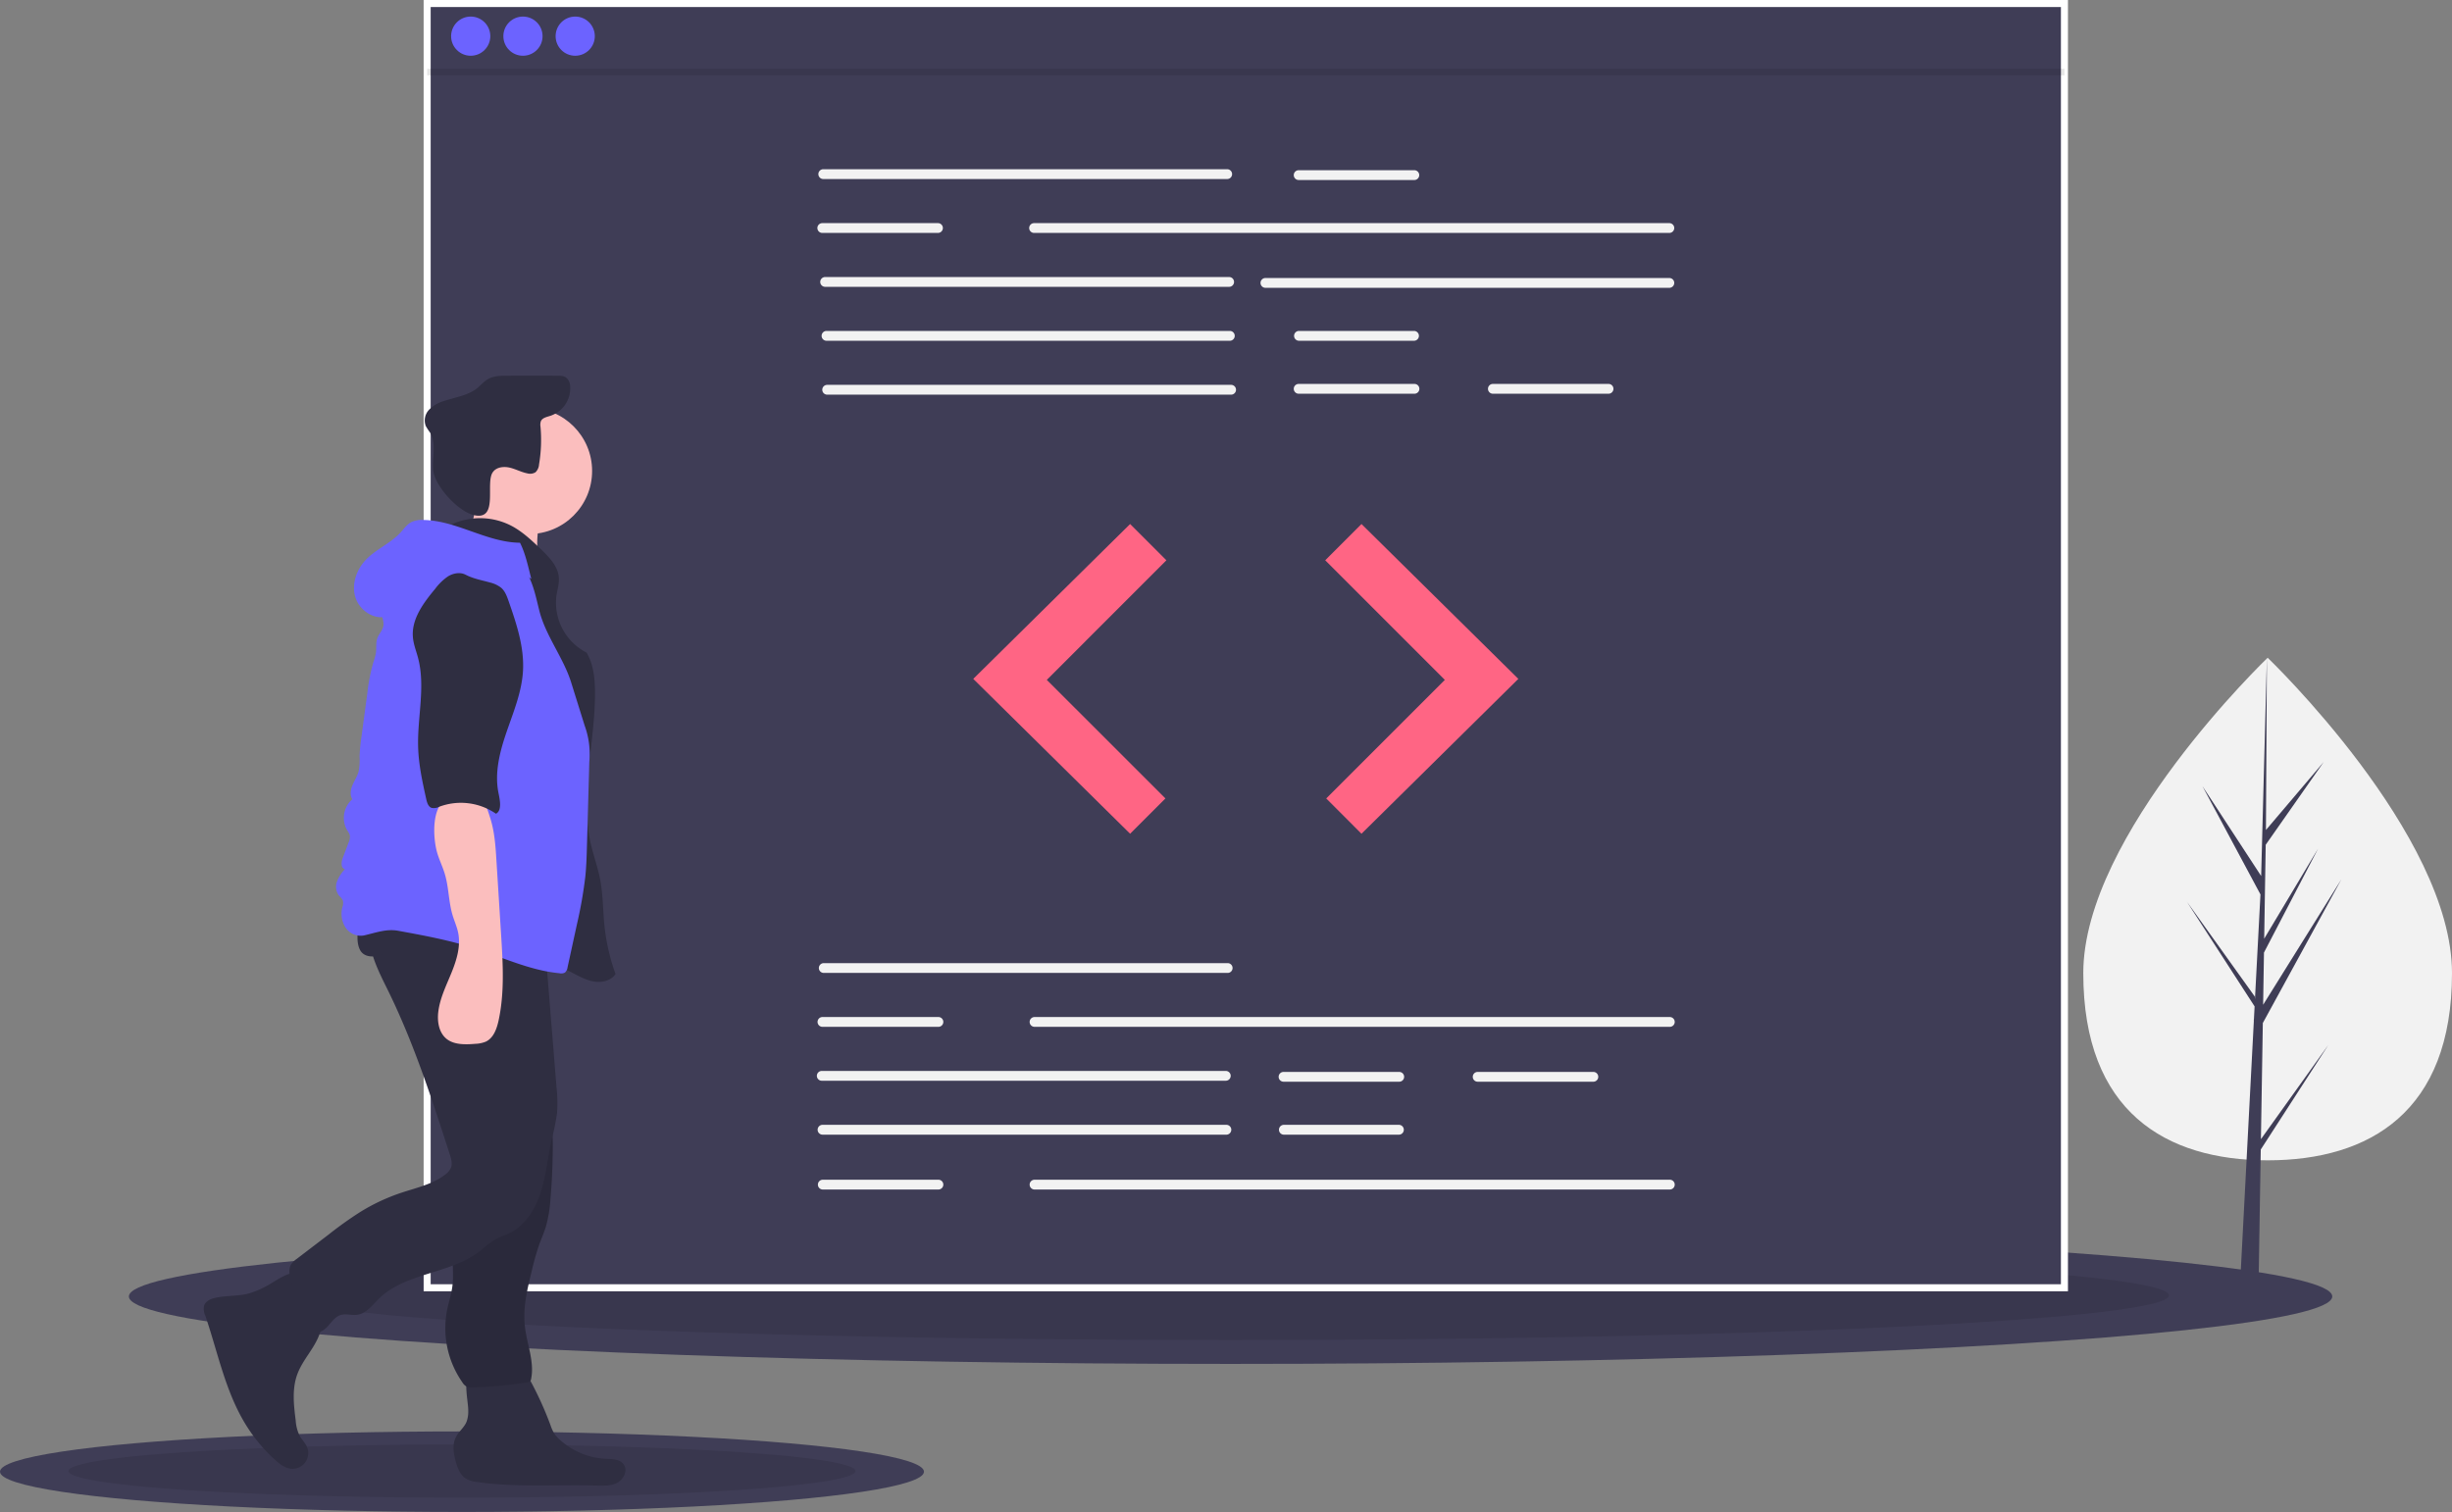 <svg xmlns="http://www.w3.org/2000/svg" viewBox="0 0 1046 645.16"><rect x="0" y="0" width="1046" height="645.16" fill="#808080" stroke="none"/><defs><style>.cls-1,.cls-3{fill:#3f3d56;}.cls-2{opacity:0.1;isolation:isolate;}.cls-3{stroke:#fff;stroke-miterlimit:10;stroke-width:3px;}.cls-4{fill:#f2f2f2;}.cls-5{fill:#ff6584;}.cls-6{fill:#6c63ff;}.cls-7{fill:#2f2e41;}.cls-8{fill:#fbbebe;}</style></defs><g id="Livello_2" data-name="Livello 2"><g id="Livello_1-2" data-name="Livello 1"><ellipse class="cls-1" cx="524.95" cy="553.2" rx="469.97" ry="28.79"/><ellipse class="cls-2" cx="524.95" cy="552.74" rx="400.31" ry="19.04"/><ellipse class="cls-1" cx="197.08" cy="627.97" rx="197.08" ry="17.18"/><ellipse class="cls-2" cx="197.08" cy="627.69" rx="167.87" ry="11.36"/><rect class="cls-3" x="182.22" y="1.5" width="698.45" height="547.99"/><path class="cls-4" d="M523.51,76.39H351.2a2.09,2.09,0,1,1,0-4.18H523.51a2.09,2.09,0,1,1,0,4.18Z"/><path class="cls-4" d="M712.13,99.39h-271a2.09,2.09,0,0,1,0-4.18h271a2.09,2.09,0,1,1,0,4.18Z"/><path class="cls-4" d="M524.34,122.39H352a2.09,2.09,0,1,1,0-4.18H524.34a2.09,2.09,0,0,1,0,4.18Z"/><path class="cls-4" d="M712.13,122.81H539.82a2.09,2.09,0,0,1,0-4.18H712.13a2.09,2.09,0,1,1,0,4.18Z"/><path class="cls-4" d="M524.77,145.4H352.45a2.1,2.1,0,0,1,0-4.19H524.77a2.1,2.1,0,0,1,0,4.19Z"/><path class="cls-4" d="M525.18,168.4H352.87a2.09,2.09,0,0,1,0-4.18H525.18a2.09,2.09,0,1,1,0,4.18Z"/><path class="cls-4" d="M603.38,76.81H554a2.09,2.09,0,1,1,0-4.18h49.34a2.09,2.09,0,1,1,0,4.18Z"/><path class="cls-4" d="M603.38,145.4H554a2.1,2.1,0,0,1,0-4.19h49.34a2.1,2.1,0,0,1,0,4.19Z"/><path class="cls-4" d="M603.38,168H554a2.09,2.09,0,1,1,0-4.18H603.4a2.09,2.09,0,1,1,0,4.18Z"/><path class="cls-4" d="M686.19,168H636.85a2.09,2.09,0,0,1,0-4.18h49.34a2.09,2.09,0,0,1,0,4.18Z"/><path class="cls-4" d="M400.13,99.39H350.78a2.09,2.09,0,1,1,0-4.18h49.35a2.09,2.09,0,0,1,0,4.18Z"/><path class="cls-4" d="M523.71,415.15H351.41a2.09,2.09,0,0,1,0-4.18h172.3a2.09,2.09,0,0,1,0,4.18Z"/><path class="cls-4" d="M522.91,461.15H350.56a2.09,2.09,0,0,1,0-4.18H522.91a2.09,2.09,0,1,1,0,4.18Z"/><path class="cls-4" d="M523.29,484.16H351a2.1,2.1,0,0,1-.28-4.19,1.31,1.31,0,0,1,.28,0h172.3a2.1,2.1,0,0,1,0,4.19Z"/><path class="cls-4" d="M596.9,461.57H547.55a2.09,2.09,0,1,1,0-4.18H596.9a2.09,2.09,0,0,1,0,4.18Z"/><path class="cls-4" d="M596.9,484.16H547.55a2.1,2.1,0,0,1,0-4.19H596.9a2.1,2.1,0,0,1,0,4.19Z"/><path class="cls-4" d="M679.71,461.57H630.36a2.09,2.09,0,0,1,0-4.18h49.35a2.09,2.09,0,0,1,0,4.18Z"/><path class="cls-4" d="M712.33,438.15h-271a2.09,2.09,0,0,1,0-4.18h271a2.09,2.09,0,0,1,0,4.18Z"/><path class="cls-4" d="M400.31,438.15H351a2.09,2.09,0,1,1-.28-4.18,1.31,1.31,0,0,1,.28,0h49.32a2.09,2.09,0,0,1,0,4.18Z"/><path class="cls-4" d="M712.33,507.57h-271a2.09,2.09,0,0,1,0-4.18h271a2.09,2.09,0,0,1,0,4.18Z"/><path class="cls-4" d="M400.31,507.57H351a2.09,2.09,0,0,1,0-4.18h49.32a2.09,2.09,0,0,1,0,4.18Z"/><polygon class="cls-5" points="482.1 223.6 415.18 289.68 482.1 355.76 497.16 340.7 446.56 290.11 497.57 239.08 482.1 223.6"/><polygon class="cls-5" points="580.8 223.6 647.71 289.68 580.8 355.76 565.75 340.7 616.35 290.11 565.33 239.08 580.8 223.6"/><circle class="cls-6" cx="200.8" cy="15.43" r="8.36"/><circle class="cls-6" cx="223.09" cy="15.43" r="8.36"/><circle class="cls-6" cx="245.38" cy="15.43" r="8.36"/><rect class="cls-2" x="182.22" y="29.36" width="698.45" height="2.79"/><path class="cls-4" d="M1046,415.23c0,59.23-35.21,79.88-78.64,79.88s-78.65-20.69-78.65-79.88,78.65-134.57,78.65-134.57S1046,356,1046,415.23Z"/><polygon class="cls-1" points="964.49 486.09 965.3 436.52 998.82 375.19 965.43 428.74 965.79 406.45 988.89 362.09 965.88 400.55 965.88 400.55 966.53 360.46 991.27 325.14 966.63 354.16 967.04 280.66 964.48 377.97 964.69 373.95 939.54 335.45 964.29 381.66 961.94 426.42 961.88 425.24 932.88 384.72 961.79 429.43 961.5 435.03 961.44 435.12 961.47 435.58 955.53 549.16 963.47 549.16 964.42 490.5 993.25 445.89 964.49 486.09"/><path class="cls-7" d="M113.89,548.64a38.91,38.91,0,0,1-7.6,3.25c-4.72,1.3-9.75.82-14.52,1.93-2,.44-4.07,1.39-4.7,3.29a6.67,6.67,0,0,0,.52,4.3c5.26,15.43,8.44,31.82,16.83,45.8a69.57,69.57,0,0,0,13,15.79c1.91,1.72,4.08,3.4,6.63,3.72a6.72,6.72,0,0,0,6.84-9.46c-.75-1.67-2.15-3-3.05-4.57a17.43,17.43,0,0,1-1.69-6.5c-.83-6.6-1.63-13.49.66-19.74,1.53-4.19,4.34-7.77,6.69-11.57s4.3-8.14,3.78-12.57c-.37-3-1.86-5.8-3.39-8.42s-4.65-9.67-7.8-10.54S116.73,547.19,113.89,548.64Z"/><path class="cls-7" d="M199.75,602a12.74,12.74,0,0,1-.63,4.41c-.92,2.59-3.41,4.36-4.64,6.83-1.75,3.44-.93,7.6.2,11.28.73,2.3,1.69,4.7,3.64,6.13a12,12,0,0,0,5.52,1.77c16.72,2.32,33.77,1,50.68,1.47,3.08.09,6.34.21,9-1.31s4.35-5.28,2.52-7.76c-1.64-2.23-4.88-2.21-7.65-2.34a31.59,31.59,0,0,1-19.42-8,14.06,14.06,0,0,1-2.73-3.13,18.59,18.59,0,0,1-1.42-3.27,147.21,147.21,0,0,0-8.44-18.69c-.93-1.68-1.94-3.43-3.63-4.34a9.74,9.74,0,0,0-3.94-.86c-4.21-.28-15.12-1.71-18.38,1.57C197.42,588.75,199.81,598.12,199.75,602Z"/><circle class="cls-8" cx="225.68" cy="200.96" r="26.91"/><path class="cls-8" d="M201.37,223.16c-1.6,4.28-4.32,8.3-8.26,10.61l37.23,7.59a39.38,39.38,0,0,1-.52-16.6,9.42,9.42,0,0,0,.22-4.09c-.7-2.7-3.71-4-6.5-4.65-6.79-1.55-12.8-2.37-19.11-5.37C202.52,214,202.79,219.35,201.37,223.16Z"/><path class="cls-7" d="M192.79,223.7a29.08,29.08,0,0,1,25.37.66c4.77,2.51,8.73,6.3,12.61,10,3.57,3.45,7.43,7.43,7.64,12.38.12,2.4-.62,4.75-1,7.13a23.9,23.9,0,0,0,12.8,24.58c2.95,4.93,3.56,10.9,3.61,16.64.17,21.77-6.7,43.8-1.79,65,1.15,5,2.93,9.8,3.93,14.87,1.29,6.5,1.22,13.17,1.86,19.75a88.64,88.64,0,0,0,4.75,20.89c-1.62,2.58-5,3.57-8,3.36s-5.87-1.53-8.59-2.92c-13.11-6.71-25.13-15.56-38.72-21.26-9-3.78-18.57-6.13-27.28-10.49s-16.83-11.28-19.5-20.65c-1.15-4.06-1.23-8.36-1.29-12.55-.26-17.74-.51-35.69,3.35-53,3.41-15.28,10-29.9,11.42-45.51.46-5.08.47-10.52,3.3-14.74C181.29,231.84,190,230.31,192.79,223.7Z"/><path class="cls-7" d="M210.36,201.31c1.59-2.07,4.65-2.35,7.18-1.74s4.87,1.92,7.43,2.42a4.38,4.38,0,0,0,3.48-.49,5.09,5.09,0,0,0,1.5-3.32,63.23,63.23,0,0,0,.62-16.14,4.84,4.84,0,0,1,.15-2.27c.63-1.52,2.57-1.85,4.14-2.37a12.36,12.36,0,0,0,8.36-12.66,5,5,0,0,0-1.54-3.48c-1.08-.93-2.62-.93-4-.93q-10.86-.08-21.71,0c-2.67,0-5.48.1-7.81,1.43-1.72,1-3,2.58-4.53,3.82-4,3.24-9.45,3.9-14.34,5.57a14.32,14.32,0,0,0-6.29,3.72,6.65,6.65,0,0,0-1.38,6.87,22.64,22.64,0,0,0,1.75,2.7c2.88,4.64.93,10.58,1.4,16,.54,6.77,10.55,17.75,17.35,19.35C213.07,222.38,206.73,205.75,210.36,201.31Z"/><path class="cls-7" d="M195.17,498.11c.69,4.94,1.58,9.9,1.34,14.86-.33,7-2.84,13.67-3.3,20.62-.35,5.19.45,10.44-.27,15.59-.46,3.31-1.53,6.5-2.2,9.76a40.31,40.31,0,0,0,6.5,30.89,4.93,4.93,0,0,0,1.86,1.85,5.14,5.14,0,0,0,2.33.31,166,166,0,0,0,23.34-2.13,2.2,2.2,0,0,0,1.49-.66,2,2,0,0,0,.33-.93c1.44-7.38-1.86-14.76-2.67-22.23-.93-8,1-16,2.93-23.74a106.43,106.43,0,0,1,3.21-11.36c.93-2.51,2-4.94,2.79-7.48a57.41,57.41,0,0,0,2-12.27q.84-9.82.93-19.69a82.1,82.1,0,0,0-1.55-18.58c-1.75-7.74-5.31-14.94-8.85-22a13.9,13.9,0,0,0-5.22,2.48A115.44,115.44,0,0,1,206,461.25c-3.32,1.54-9.77,2.63-11.88,5.84s-.73,9.61-.58,13.1Q193.92,489.19,195.17,498.11Z"/><path class="cls-2" d="M195.17,498.11c.69,4.94,1.58,9.9,1.34,14.86-.33,7-2.84,13.67-3.3,20.62-.35,5.19.45,10.44-.27,15.59-.46,3.31-1.53,6.5-2.2,9.76a40.31,40.31,0,0,0,6.5,30.89,4.93,4.93,0,0,0,1.86,1.85,5.14,5.14,0,0,0,2.33.31,166,166,0,0,0,23.34-2.13,2.2,2.2,0,0,0,1.49-.66,2,2,0,0,0,.33-.93c1.44-7.38-1.86-14.76-2.67-22.23-.93-8,1-16,2.93-23.74a106.43,106.43,0,0,1,3.21-11.36c.93-2.51,2-4.94,2.79-7.48a57.41,57.41,0,0,0,2-12.27q.84-9.82.93-19.69a82.1,82.1,0,0,0-1.55-18.58c-1.75-7.74-5.31-14.94-8.85-22a13.9,13.9,0,0,0-5.22,2.48A115.44,115.44,0,0,1,206,461.25c-3.32,1.54-9.77,2.63-11.88,5.84s-.73,9.61-.58,13.1Q193.92,489.19,195.17,498.11Z"/><path class="cls-7" d="M158.82,392.52c-3.57,9.63,1.69,20,6.25,29.21,11.24,22.66,19.05,46.82,26.82,70.89.57,1.8,1.16,3.77.51,5.57a7.21,7.21,0,0,1-2.62,3.11c-5.36,4.07-12.18,5.52-18.58,7.65a83.31,83.31,0,0,0-17.6,8.25,160.54,160.54,0,0,0-13.27,9.47l-13.75,10.5a9.24,9.24,0,0,0-2.31,2.23c-1.33,2.08-.78,4.8-.12,7.17A121.59,121.59,0,0,0,130.89,565a6.47,6.47,0,0,0,2.44,3.2c2.14,1.15,4.77-.37,6.42-2.18s3.05-4,5.37-4.83,4.84.17,7.26-.17c3.9-.55,6.5-4.13,9.29-6.89,11.48-11.27,30.65-10.45,43.29-20.44a56.12,56.12,0,0,1,5.78-4.52c2.14-1.26,4.56-2,6.78-3.06,6.74-3.4,11-10.42,13.25-17.65s2.91-14.8,4.55-22.16a96.12,96.12,0,0,0,2.32-11.46,61.32,61.32,0,0,0-.23-10.84l-4.56-56.39c-.37-4.64-.74-9.19-1.46-13.74-13.54.49-27.07,1-40.62,1.19C180,395.19,169,396,158.82,392.52Z"/><path class="cls-7" d="M153.81,405.73c1.86,2.95,6.31,2.9,9.39,1.27s5.47-4.33,8.55-5.94c4.15-2.16,9.05-2.07,13.72-1.94,7.43.2,14.86.42,22,2.45,7.37,2.1,14.53,6.14,22.14,5.33a4.56,4.56,0,0,0,3.5-1.64,5.22,5.22,0,0,0,.57-2.63l.25-6.65a6,6,0,0,0-.53-3.37,5.66,5.66,0,0,0-2.52-1.93c-10.84-5.24-23.22-6.22-35.22-6.64q-9.16-.3-18.35-.25c-5.19,0-11.43-.72-16.47.67C154.06,386.32,150.37,400.2,153.81,405.73Z"/><path class="cls-6" d="M221.83,231.59c-14.19-.13-27.05-9.5-41.24-9.72a10.67,10.67,0,0,0-5,.86c-2,1-3.27,2.92-4.77,4.55-4.2,4.54-10.28,7-14.59,11.41-4.05,4.16-6.29,10.35-4.7,15.93s7.62,9.85,13.27,8.51A34.12,34.12,0,0,1,178.1,245a67.82,67.82,0,0,1,10.4-5.47c6.38-2.89,13.51-5.83,20.17-3.67a28.43,28.43,0,0,1,6.88,3.72l11.1,7.43C225.36,242.06,224.2,236.29,221.83,231.59Z"/><path class="cls-6" d="M163.14,258.19c-1.85,2.36.83,5.76.42,8.75-.28,2-1.91,3.49-2.59,5.38s-.33,4.11-.59,6.17a27.93,27.93,0,0,1-1.19,4.39,78.93,78.93,0,0,0-2.5,13l-2.51,18.62a72.35,72.35,0,0,0-.79,8.44,24.64,24.64,0,0,1-.42,6.3c-.55,2-1.76,3.8-2.58,5.73s-1.21,4.28-.09,6.07a10.58,10.58,0,0,0-2.22,13.22,7.25,7.25,0,0,1,1.14,2.1,5.55,5.55,0,0,1-.5,3.11l-2.52,6.68c-.64,1.72-.84,4.33.93,4.72a15.88,15.88,0,0,0-3.4,5.36,6.36,6.36,0,0,0,.93,6,7.81,7.81,0,0,1,1.57,1.91,5,5,0,0,1-.18,3,11,11,0,0,0,1.37,8.67,7.77,7.77,0,0,0,7.82,3.35c5-1.13,9.54-2.92,14.6-2,10.91,2,21.85,4,32.42,7.43,12.08,3.85,23.74,9.5,36.35,10.68A3.46,3.46,0,0,0,241,415a3.71,3.71,0,0,0,1.13-2.31l4-18.35a188.29,188.29,0,0,0,3.58-20.44c.44-4.44.57-8.9.69-13.36l1-35.51a35.45,35.45,0,0,0-2-15.44l-5.76-18.43c-3.3-10.53-10.86-19.85-13.56-30.54-1.7-6.77-3-14-7.53-19.3-6.5-7.52-17.78-8.69-27.64-7.43-4.46.57-9,1.59-12.81,3.9-4.46,2.66-7.73,6.88-10.91,11C168.48,252.13,165.82,254.86,163.14,258.19Z"/><path class="cls-8" d="M186.17,362.63c.82,3.52,2.52,6.74,3.56,10.22,1.76,5.77,1.61,12,3.36,17.75.73,2.42,1.79,4.74,2.32,7.22,1.23,5.76-.57,11.73-2.79,17.19s-4.93,10.85-5.65,16.72c-.51,4.12.22,8.77,3.4,11.45s8.09,2.59,12.39,2.22a12.82,12.82,0,0,0,4.49-.93c3.29-1.56,4.65-5.44,5.44-9,2.58-11.91,1.86-24.24,1.09-36.41l-2-31.79c-.37-6.12-.78-12.37-2.66-18.25-.69-2.14-1.86-6.5-3.84-7.82s-7.43-1.41-9.85-1.53C184.23,339.09,184.35,354.78,186.17,362.63Z"/><path class="cls-7" d="M198.62,245.23c-2.29-1.19-5.19-.67-7.43.66a23,23,0,0,0-5.57,5.39c-5,6-10.22,13-9.46,20.79.26,2.91,1.39,5.68,2.14,8.51,3.33,12.43-.35,25.57.08,38.43.24,7.43,1.85,14.74,3.46,22,.33,1.49.86,3.2,2.29,3.72a5,5,0,0,0,3.3-.51,26.35,26.35,0,0,1,24.15,3c2.66-1.42,1.66-5.9,1.07-8.86-1.78-8.78.63-17.85,3.55-26.32s6.42-16.93,6.91-25.87c.54-10.15-2.79-20.05-6.13-29.64-.73-2.09-1.52-4.29-3.2-5.74a12.61,12.61,0,0,0-4.8-2.25C205.44,247.55,201.87,246.94,198.62,245.23Z"/></g></g></svg>